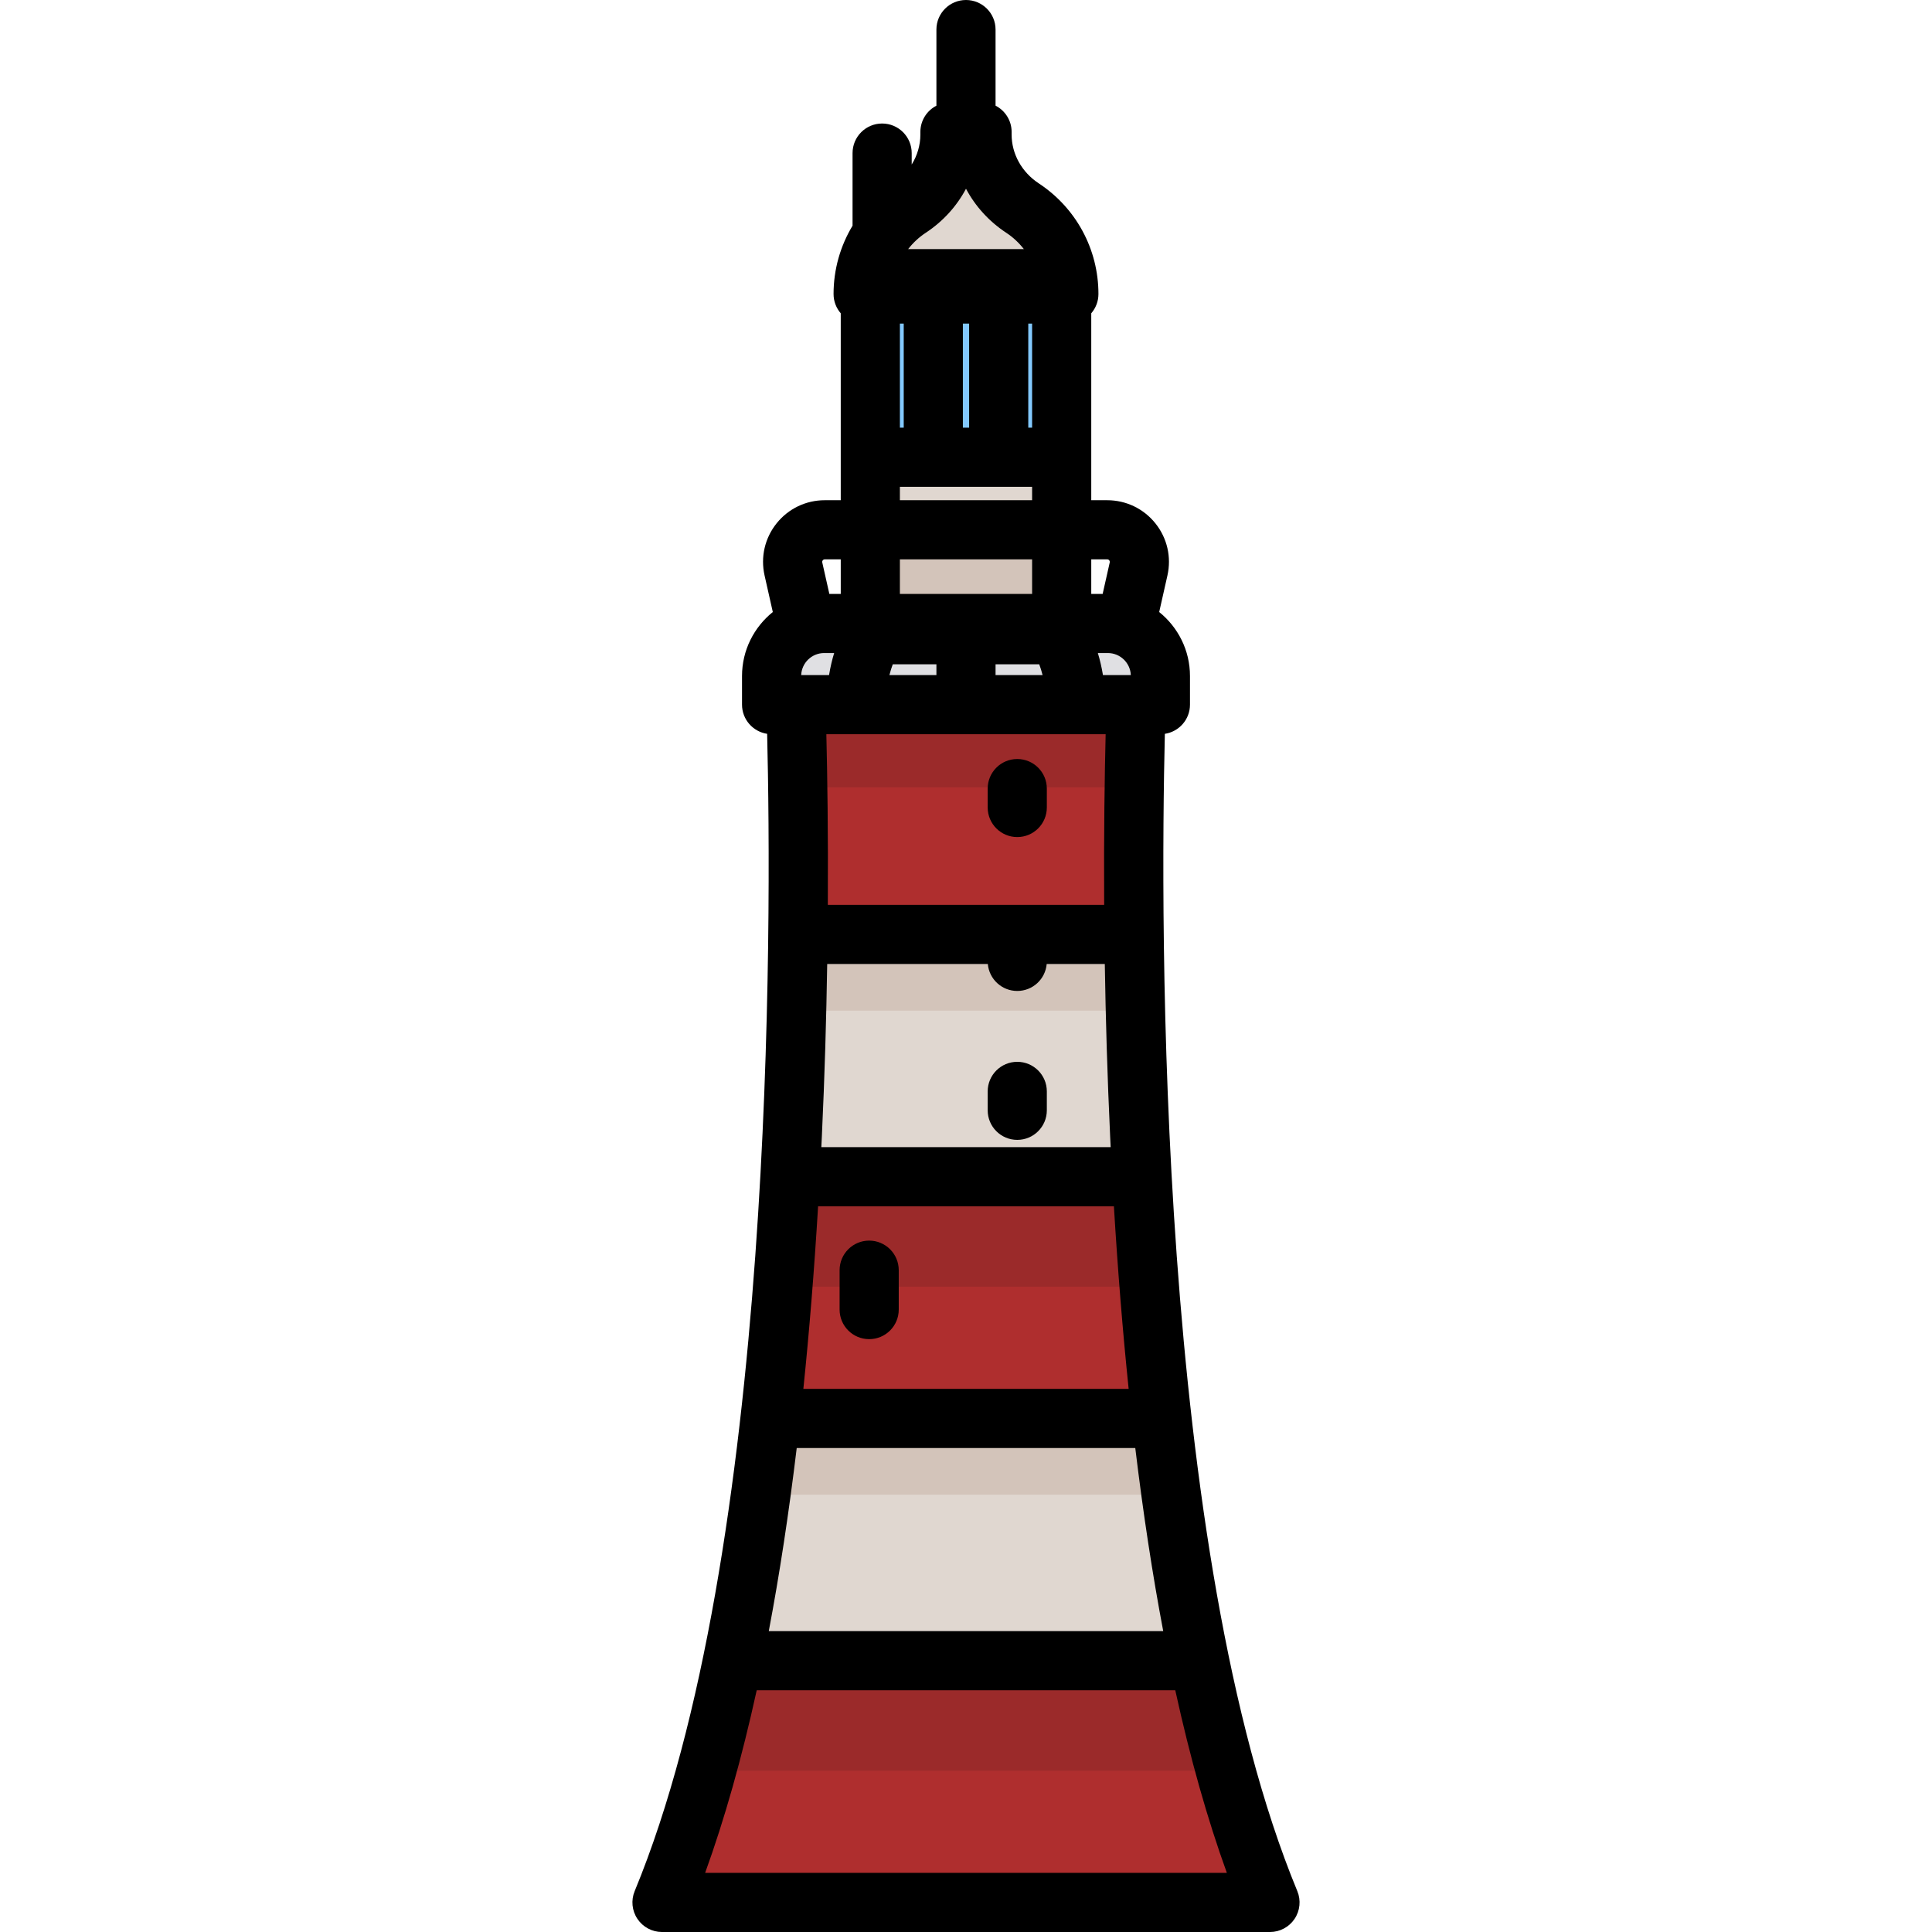 <?xml version="1.0" encoding="iso-8859-1"?>
<!-- Generator: Adobe Illustrator 19.0.0, SVG Export Plug-In . SVG Version: 6.00 Build 0)  -->
<svg version="1.1" id="Capa_1" xmlns="http://www.w3.org/2000/svg" xmlns:xlink="http://www.w3.org/1999/xlink" x="0px" y="0px"
	 viewBox="0 0 511.998 511.998" style="enable-background:new 0 0 511.998 511.998;" xml:space="preserve">
<rect x="230.641" y="73.854" style="fill:#83C9FF;" width="50.712" height="70.83"/>
<rect x="230.641" y="121.167" style="fill:#E0D7D0;" width="50.712" height="47.042"/>
<rect x="230.641" y="140.404" style="fill:#D3C4BA;" width="51.017" height="27.804"/>
<path style="fill:#E0D7D0;" d="M336.561,504.166H175.437c7.753-18.756,13.887-40.657,18.714-64.063
	c2.936-14.232,5.402-29.027,7.44-44.011c0.94-6.698,1.776-13.437,2.539-20.188c2.456-21.661,4.148-43.384,5.277-64.063
	c0.846-15.391,1.39-30.219,1.724-44.011c0.167-7.022,0.282-13.761,0.355-20.198c0.46-40.5-0.815-68.138-0.815-68.138h90.656
	c0,0-1.275,27.638-0.815,68.138c0.073,6.437,0.188,13.176,0.355,20.198c0.334,13.793,0.878,28.62,1.724,44.011
	c1.128,20.679,2.821,42.402,5.277,64.063c0.763,6.75,1.599,13.49,2.539,20.188c2.038,14.984,4.504,29.78,7.44,44.011
	C322.675,463.509,328.807,485.41,336.561,504.166z"/>
<g>
	<path style="fill:#D3C4BA;" d="M300.867,267.83h-89.736c0.167-7.022,0.282-13.761,0.355-20.198h89.026
		C300.585,254.068,300.7,260.808,300.867,267.83z"/>
	<path style="fill:#D3C4BA;" d="M310.408,396.092H201.591c0.94-6.698,1.776-13.437,2.539-20.188h103.738
		C308.631,382.654,309.467,389.394,310.408,396.092z"/>
</g>
<path style="fill:#AF2E2E;" d="M300.554,208.646c-0.146,10.721-0.209,23.97-0.042,38.985h-89.026
	c0.167-15.015,0.105-28.265-0.042-38.985c-0.261-18.202-0.773-29.153-0.773-29.153h90.656
	C301.327,179.494,300.815,190.444,300.554,208.646z"/>
<path style="fill:#9B2A2A;" d="M301.327,179.494c0,0-0.512,10.951-0.773,29.153h-89.109c-0.261-18.202-0.773-29.153-0.773-29.153
	H301.327z"/>
<path style="fill:#AF2E2E;" d="M307.868,375.904H204.13c1.327-11.672,2.424-23.374,3.333-34.91
	c0.784-9.864,1.421-19.613,1.944-29.153h93.185c0.522,9.54,1.16,19.289,1.944,29.153
	C305.444,352.53,306.541,364.233,307.868,375.904z"/>
<path style="fill:#9B2A2A;" d="M304.535,340.994h-97.072c0.784-9.864,1.421-19.613,1.944-29.153h93.185
	C303.114,321.381,303.751,331.13,304.535,340.994z"/>
<path style="fill:#AF2E2E;" d="M336.561,504.166H175.437c4.43-10.71,8.328-22.445,11.755-34.91
	c2.581-9.352,4.89-19.111,6.959-29.153h123.696c2.069,10.042,4.378,19.801,6.959,29.153
	C328.234,481.722,332.131,493.456,336.561,504.166z"/>
<path style="fill:#9B2A2A;" d="M324.806,469.256H187.192c2.581-9.352,4.89-19.111,6.959-29.153h123.696
	C319.916,450.145,322.225,459.904,324.806,469.256z"/>
<path style="fill:#E0E0E3;" d="M307.517,186.732H204.48v-7.576c0-7.693,6.236-13.93,13.93-13.93h75.179
	c7.693,0,13.93,6.236,13.93,13.93v7.576H307.517z"/>
<path style="fill:#E0D7D0;" d="M283.259,77.916c0-9.524-4.887-17.905-12.29-22.779c-6.599-4.344-10.715-11.581-10.715-19.479v-0.69
	h-8.509v0.69c0,7.898-4.117,15.135-10.715,19.479c-7.402,4.873-12.29,13.255-12.29,22.779
	C228.739,77.916,283.259,77.916,283.259,77.916z"/>
<path d="M343.804,501.171c-37.207-90.028-36.308-256.621-35.107-306.7c3.768-0.569,6.658-3.812,6.658-7.739v-7.576
	c0-6.854-3.191-12.968-8.158-16.961l2.184-9.696c1.096-4.871-0.065-9.902-3.184-13.8s-7.772-6.135-12.763-6.135h-4.241v-11.398
	v-38.14c1.183-1.373,1.903-3.156,1.903-5.111c0-11.842-5.913-22.804-15.818-29.324c-4.501-2.963-7.188-7.798-7.188-12.934v-0.69
	c0-3.038-1.731-5.667-4.258-6.966V7.837c0-4.329-3.508-7.837-7.837-7.837s-7.837,3.508-7.837,7.837v20.169
	c-2.522,1.302-4.251,3.928-4.251,6.963v0.69c0,2.824-0.817,5.557-2.298,7.938v-3.028c0-4.329-3.509-7.837-7.837-7.837
	c-4.328,0-7.837,3.508-7.837,7.837V59.81c-3.243,5.38-5.034,11.608-5.034,18.106c0,1.955,0.72,3.739,1.904,5.111v38.139v11.397
	h-4.241c-4.993,0-9.644,2.236-12.764,6.135c-3.119,3.899-4.279,8.929-3.183,13.801l2.183,9.695
	c-4.966,3.993-8.158,10.107-8.158,16.961v7.576c0,3.927,2.891,7.169,6.659,7.739c1.205,50.074,2.113,216.641-35.108,306.7
	c-1,2.417-0.726,5.174,0.728,7.349c1.454,2.175,3.897,3.481,6.514,3.481H336.56c2.616,0,5.06-1.305,6.514-3.481
	C344.529,506.345,344.803,503.587,343.804,501.171z M273.518,148.237v9.152h-35.039v-9.152H273.518z M261.781,255.471
	c0.352,4.003,3.707,7.143,7.802,7.143c4.094,0,7.45-3.14,7.801-7.143h15.398c0.224,14.145,0.659,29.605,1.42,45.801
	c0.043,0.916,0.091,1.818,0.136,2.73H217.66c0.045-0.912,0.093-1.814,0.136-2.73c0.761-16.196,1.196-31.656,1.42-45.801H261.781z
	 M216.804,319.676h78.39c1.023,16.93,2.325,33.069,3.909,48.387h-86.207C214.48,352.746,215.781,336.607,216.804,319.676z
	 M263.832,178.895v-2.853h11.574c0.321,0.855,0.622,1.81,0.889,2.853H263.832z M236.592,176.042h11.566v2.853h-12.455
	C235.971,177.851,236.272,176.896,236.592,176.042z M293.588,173.063c3.273,0,5.95,2.592,6.088,5.832h-7.385
	c-0.347-2.113-0.81-4.061-1.352-5.832H293.588z M219.708,178.895h-7.385c0.137-3.239,2.815-5.832,6.087-5.832h2.65
	C220.518,174.834,220.055,176.782,219.708,178.895z M293.006,194.569c-0.26,10.677-0.504,26.336-0.393,45.229h-73.229
	c0.111-18.894-0.133-34.552-0.393-45.229H293.006z M211.138,383.737h89.721c2.087,17.31,4.556,33.497,7.406,48.532H203.732
	C206.583,417.233,209.052,401.047,211.138,383.737z M293.958,148.489c0.202,0.253,0.15,0.483,0.132,0.567l-1.876,8.333h-3.021
	v-9.152h4.241C293.521,148.237,293.755,148.237,293.958,148.489z M255.17,113.33V85.753h1.658v27.577H255.17z M238.479,113.33
	V85.753h1.017v27.577H238.479z M272.503,85.753h1.017v27.577h-1.017V85.753z M245.338,61.684c4.579-3.015,8.211-7.046,10.661-11.666
	c2.45,4.621,6.081,8.651,10.66,11.666c1.818,1.196,3.383,2.67,4.677,4.334h-30.675C241.955,64.355,243.52,62.88,245.338,61.684z
	 M238.479,129.004h35.039v3.56h-35.039L238.479,129.004L238.479,129.004z M218.041,148.489c0.202-0.252,0.436-0.252,0.525-0.252
	h4.241v9.152h-3.021l-1.876-8.332C217.891,148.971,217.839,148.742,218.041,148.489z M186.868,496.326
	c5.158-14.242,9.716-30.387,13.667-48.384h110.925c3.952,17.996,8.51,34.142,13.667,48.384H186.868z"/>
<path d="M269.583,221.831c4.329,0,7.837-3.508,7.837-7.837v-5.013c0-4.329-3.508-7.837-7.837-7.837s-7.837,3.508-7.837,7.837v5.013
	C261.746,218.322,265.254,221.831,269.583,221.831z"/>
<path d="M269.583,302.078c4.329,0,7.837-3.508,7.837-7.837v-5.013c0-4.329-3.508-7.837-7.837-7.837s-7.837,3.508-7.837,7.837v5.013
	C261.746,298.569,265.254,302.078,269.583,302.078z"/>
<path d="M230.338,328.773c-4.328,0-7.837,3.508-7.837,7.837v10.442c0,4.329,3.509,7.837,7.837,7.837
	c4.328,0,7.837-3.508,7.837-7.837V336.61C238.174,332.281,234.666,328.773,230.338,328.773z"/>
<g>
</g>
<g>
</g>
<g>
</g>
<g>
</g>
<g>
</g>
<g>
</g>
<g>
</g>
<g>
</g>
<g>
</g>
<g>
</g>
<g>
</g>
<g>
</g>
<g>
</g>
<g>
</g>
<g>
</g>
</svg>
